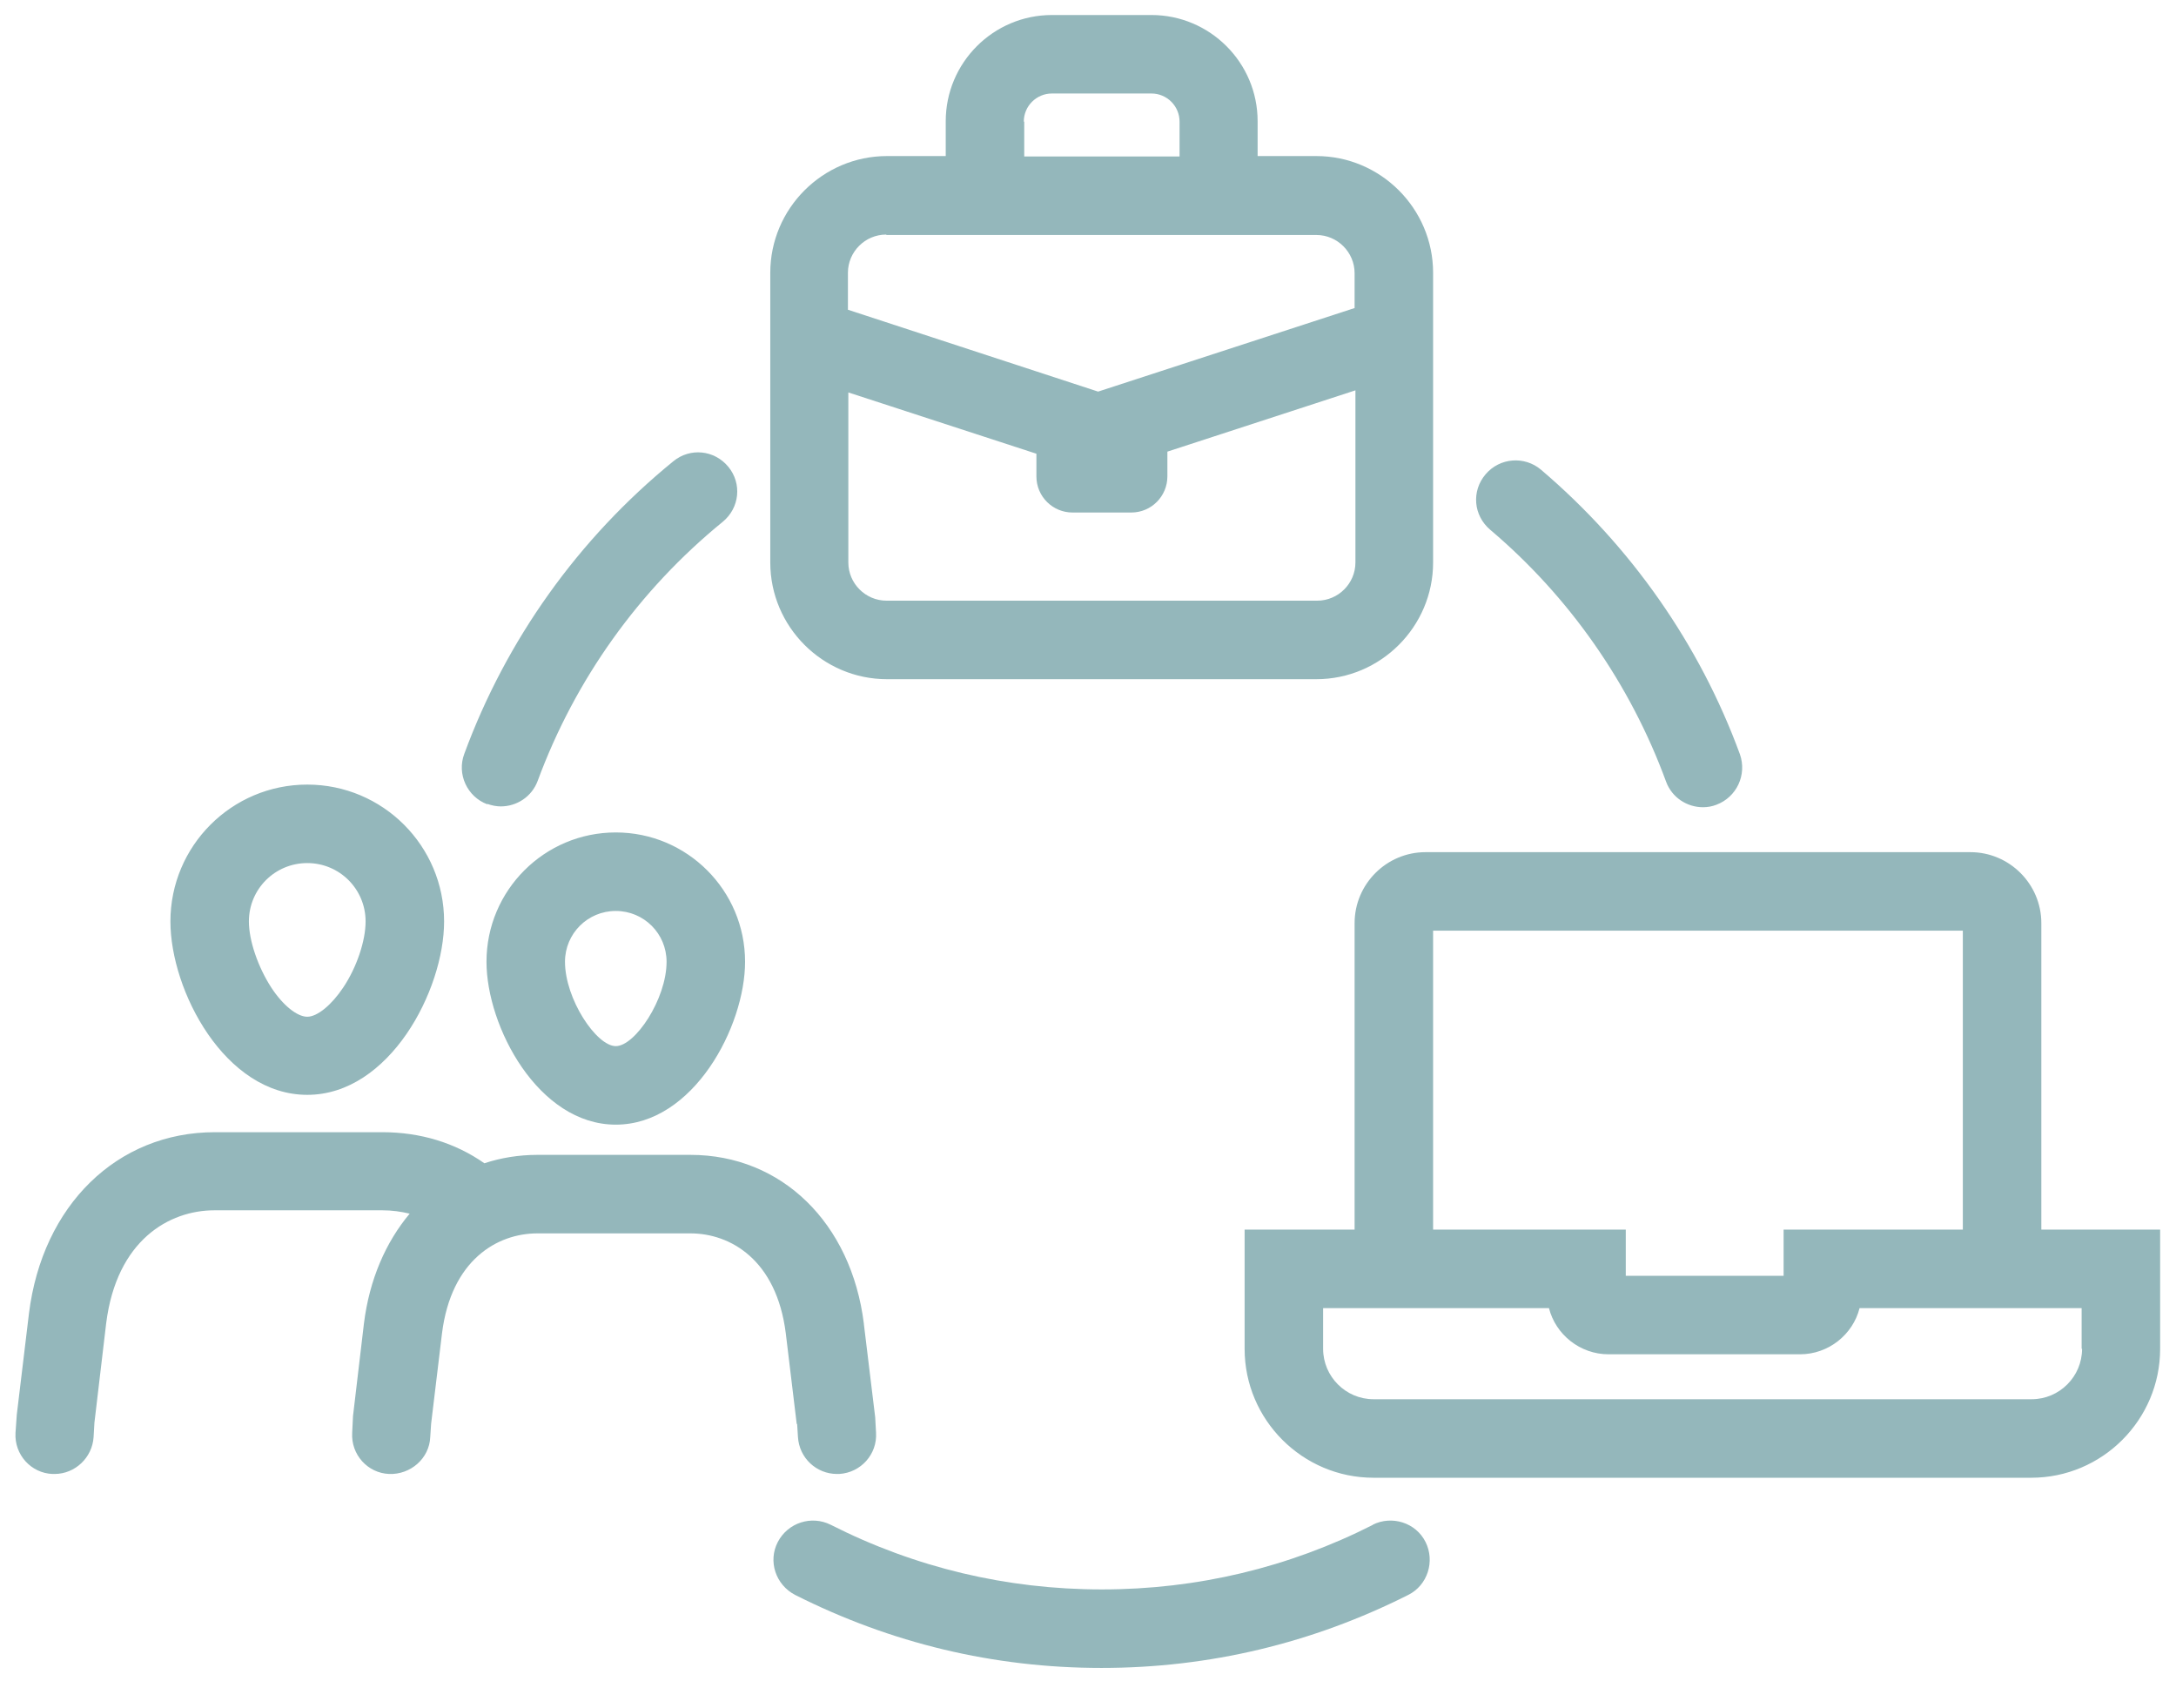 <svg width="79" height="62" viewBox="0 0 79 62" fill="none" xmlns="http://www.w3.org/2000/svg">
<g id="icon-0031-careerservices-xl-uniblack" clip-path="url(#clip0_3944_5375)">
<path id="Primary" d="M17.693 29.181C17.86 29.241 18.028 29.272 18.18 29.272C18.76 29.272 19.308 28.922 19.522 28.342C20.878 24.669 23.194 21.423 26.242 18.939C26.852 18.436 26.944 17.552 26.441 16.943C25.938 16.333 25.054 16.242 24.444 16.745C21 19.549 18.379 23.222 16.855 27.367C16.58 28.099 16.961 28.922 17.693 29.196V29.181ZM32.186 24.654H47.792C50.123 24.654 52.029 22.749 52.029 20.418V9.902C52.029 7.57 50.123 5.665 47.792 5.665H45.658V4.4C45.658 2.267 43.921 0.545 41.803 0.545H38.191C36.057 0.545 34.335 2.282 34.335 4.4V5.665H32.201C29.869 5.665 27.965 7.57 27.965 9.902V20.418C27.965 22.749 29.869 24.654 32.201 24.654H32.186ZM47.792 21.804H32.186C31.424 21.804 30.799 21.18 30.799 20.418V14.245L37.627 16.47V17.293C37.627 18.025 38.221 18.604 38.937 18.604H41.071C41.803 18.604 42.382 18.01 42.382 17.293V16.394L49.209 14.169V20.418C49.209 21.18 48.584 21.804 47.822 21.804H47.792ZM37.169 4.416C37.169 3.852 37.627 3.394 38.191 3.394H41.803C42.366 3.394 42.824 3.852 42.824 4.416V5.68H37.185V4.416H37.169ZM32.186 8.53H47.792C48.554 8.53 49.179 9.155 49.179 9.917V11.182L39.867 14.215L30.784 11.243V9.902C30.784 9.14 31.409 8.515 32.171 8.515L32.186 8.53ZM28.94 51.69L28.97 52.163C29.016 52.925 29.641 53.504 30.388 53.504C30.418 53.504 30.433 53.504 30.464 53.504C31.256 53.458 31.851 52.787 31.805 52.01L31.774 51.446L31.363 48.063V48.048C30.906 44.39 28.376 41.921 25.069 41.921H19.506C18.836 41.921 18.18 42.028 17.586 42.226C16.519 41.479 15.254 41.098 13.883 41.098H7.802C4.251 41.098 1.538 43.75 1.051 47.682L0.609 51.355L0.563 52.01C0.517 52.803 1.127 53.473 1.904 53.504C1.935 53.504 1.95 53.504 1.98 53.504C2.727 53.504 3.352 52.909 3.398 52.163L3.428 51.644L3.855 48.032C4.236 45.015 6.141 43.933 7.787 43.933H13.883C14.233 43.933 14.553 43.979 14.873 44.055C14.005 45.091 13.41 46.447 13.212 48.048L12.816 51.401L12.786 52.01C12.74 52.803 13.349 53.473 14.127 53.504C14.904 53.534 15.59 52.94 15.62 52.163L15.651 51.69L16.047 48.398C16.382 45.731 18.058 44.771 19.506 44.771H25.069C26.517 44.771 28.193 45.731 28.528 48.398L28.925 51.69H28.94ZM54.101 19.229C56.982 21.667 59.191 24.837 60.487 28.373C60.7 28.952 61.249 29.302 61.828 29.302C61.995 29.302 62.163 29.272 62.316 29.211C63.047 28.937 63.428 28.129 63.169 27.382C61.706 23.389 59.207 19.823 55.945 17.049C55.351 16.547 54.452 16.608 53.934 17.217C53.415 17.827 53.492 18.711 54.101 19.229ZM49.849 55.348C46.786 56.902 43.464 57.695 40.004 57.695C36.545 57.695 33.222 56.902 30.159 55.348C29.458 54.997 28.605 55.272 28.239 55.972C27.873 56.674 28.163 57.527 28.864 57.893C32.338 59.645 36.072 60.545 39.989 60.545C43.906 60.545 47.655 59.645 51.129 57.893C51.83 57.542 52.105 56.674 51.754 55.972C51.404 55.272 50.535 54.997 49.834 55.348H49.849ZM74.111 44.634V33.509C74.111 32.091 72.953 30.933 71.536 30.933H51.754C50.337 30.933 49.179 32.091 49.179 33.509V44.634H45.186V48.962C45.186 51.538 47.289 53.641 49.864 53.641H73.746C76.321 53.641 78.424 51.538 78.424 48.962V44.634H74.096H74.111ZM52.029 33.783H71.261V44.634H64.754V46.31H59.024V44.634H52.029V33.783ZM75.59 48.962C75.59 49.968 74.767 50.791 73.761 50.791H49.864C48.859 50.791 48.036 49.968 48.036 48.962V47.484H56.235C56.479 48.444 57.363 49.16 58.399 49.16H65.348C66.385 49.16 67.269 48.444 67.512 47.484H75.574V48.962H75.59ZM22.356 30.217C19.765 30.217 17.662 32.32 17.662 34.911C17.662 37.258 19.537 40.824 22.356 40.824C25.176 40.824 27.05 37.258 27.05 34.911C27.05 32.32 24.947 30.217 22.356 30.217ZM22.356 37.974C21.655 37.974 20.512 36.267 20.512 34.911C20.512 33.89 21.335 33.067 22.356 33.067C23.377 33.067 24.2 33.89 24.2 34.911C24.2 36.267 23.057 37.974 22.356 37.974ZM11.155 39.742C14.142 39.742 16.123 35.947 16.123 33.448C16.123 30.705 13.898 28.48 11.155 28.48C8.412 28.48 6.187 30.705 6.187 33.448C6.187 35.962 8.168 39.742 11.155 39.742ZM11.155 31.329C12.328 31.329 13.273 32.274 13.273 33.448C13.273 34.149 12.953 35.109 12.465 35.84C12.039 36.48 11.521 36.907 11.155 36.907C10.789 36.907 10.271 36.496 9.844 35.84C9.372 35.109 9.036 34.149 9.036 33.448C9.036 32.274 9.981 31.329 11.155 31.329Z" fill="#94B7BB"/>
</g>
<defs>
<clipPath id="clip0_3944_5375">
<rect width="79" height="61" fill="white" transform="translate(0 0.145)"/>
</clipPath>
</defs>
</svg>
